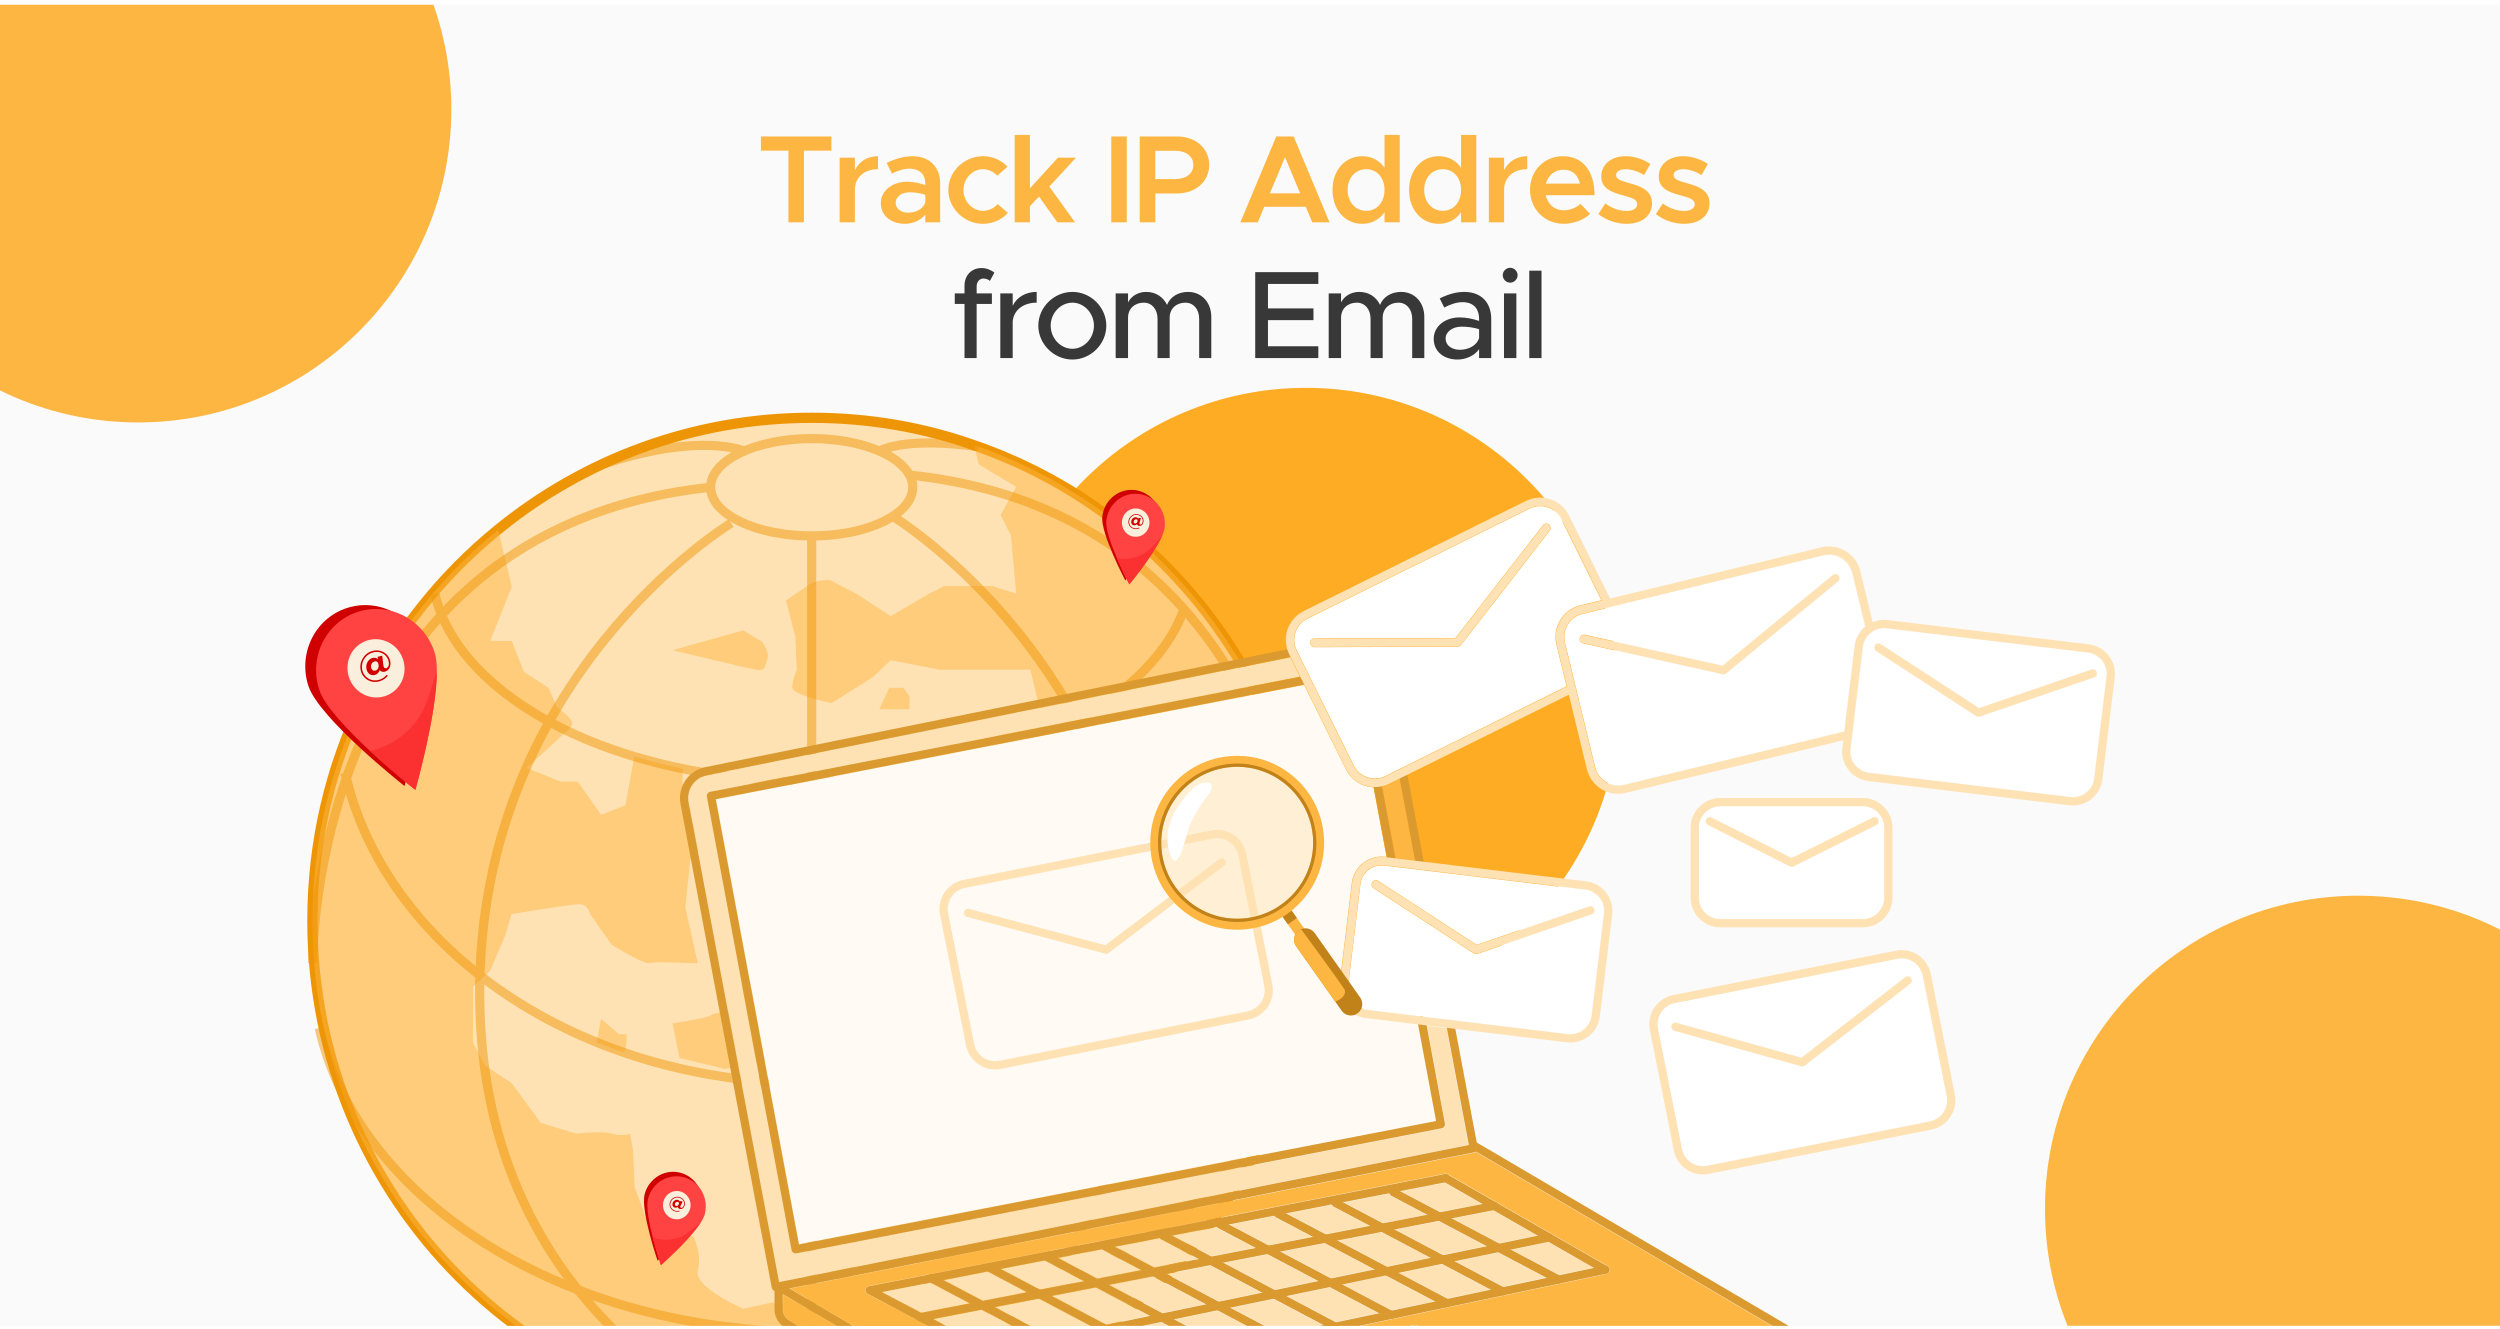 <svg xmlns="http://www.w3.org/2000/svg" width="350" height="186" viewBox="0 0 350 186" fill="none"><g clip-path="url(#clip0_1698_381458)"><rect width="350" height="185" transform="translate(0 0.625)" fill="#FAFAFA"></rect><g filter="url(#filter0_f_1698_381458)"><circle cx="19.343" cy="15.3" r="43.843" fill="#FDB642"></circle></g><g filter="url(#filter1_f_1698_381458)"><circle cx="182.819" cy="98.14" r="43.843" fill="#FFAC25"></circle></g><g filter="url(#filter2_f_1698_381458)"><circle cx="330.142" cy="169.242" r="43.843" fill="#FDB642"></circle></g><path d="M110.378 31.125V21.098H106.528V19.102H116.398V21.098H112.548V31.125H110.378ZM119.684 23.828C120.261 22.62 121.434 21.867 122.921 21.867V23.688C120.979 23.688 119.684 24.843 119.684 26.558V31.125H117.549V22.078H119.684V23.828ZM127.74 21.867C130.138 21.867 131.625 23.39 131.625 25.683V31.125H129.543V30.04C128.878 30.88 127.74 31.335 126.69 31.335C124.765 31.335 123.313 30.198 123.313 28.448C123.313 26.663 124.975 25.438 127.005 25.438C127.828 25.438 128.72 25.613 129.543 25.927V25.683C129.543 24.633 128.965 23.617 127.32 23.617C126.463 23.617 125.64 23.915 124.87 24.3L124.135 22.812C125.413 22.183 126.603 21.867 127.74 21.867ZM127.163 29.777C128.195 29.777 129.298 29.253 129.543 28.29V27.275C128.878 27.047 128.125 26.925 127.32 26.925C126.253 26.925 125.395 27.52 125.395 28.378C125.395 29.235 126.148 29.777 127.163 29.777ZM137.595 31.335C134.987 31.335 132.765 29.165 132.765 26.593C132.765 24.02 134.987 21.867 137.63 21.867C138.995 21.867 140.202 22.445 141.06 23.337L139.625 24.598C139.135 24.055 138.382 23.688 137.612 23.688C136.125 23.688 134.882 25.017 134.882 26.593C134.882 28.185 136.125 29.515 137.612 29.515C138.4 29.515 139.17 29.148 139.677 28.57L141.112 29.812C140.237 30.74 139.03 31.335 137.595 31.335ZM150.63 22.078L146.903 26.12L150.508 31.125H148.023L145.468 27.52L144.19 28.867V31.125H142.055V18.892H144.19V26.365L148.11 22.078H150.63ZM155.578 31.125V19.102H157.748V31.125H155.578ZM159.56 31.125V19.102H164.792C167.365 19.102 169.29 20.747 169.29 23.093C169.29 25.438 167.365 27.082 164.792 27.082H161.747V31.125H159.56ZM161.747 25.07H164.547C166.035 25.07 167.067 24.317 167.067 23.093C167.067 21.867 166.035 21.115 164.547 21.115H161.747V25.07ZM183.719 31.125L182.809 28.955H176.999L176.089 31.125H173.656L178.679 19.102H181.111L186.134 31.125H183.719ZM177.786 27.065H182.021L179.904 22.008L177.786 27.065ZM193.833 18.892H195.968V31.125H193.833V29.725C193.115 30.74 192.03 31.335 190.7 31.335C188.303 31.335 186.553 29.375 186.553 26.593C186.553 23.828 188.303 21.867 190.7 21.867C192.03 21.867 193.115 22.462 193.833 23.477V18.892ZM191.278 29.515C192.783 29.515 193.833 28.29 193.833 26.593C193.833 24.895 192.783 23.688 191.278 23.688C189.755 23.688 188.67 24.895 188.67 26.593C188.67 28.29 189.755 29.515 191.278 29.515ZM204.549 18.892H206.684V31.125H204.549V29.725C203.831 30.74 202.746 31.335 201.416 31.335C199.019 31.335 197.269 29.375 197.269 26.593C197.269 23.828 199.019 21.867 201.416 21.867C202.746 21.867 203.831 22.462 204.549 23.477V18.892ZM201.994 29.515C203.499 29.515 204.549 28.29 204.549 26.593C204.549 24.895 203.499 23.688 201.994 23.688C200.471 23.688 199.386 24.895 199.386 26.593C199.386 28.29 200.471 29.515 201.994 29.515ZM210.575 23.828C211.152 22.62 212.325 21.867 213.812 21.867V23.688C211.87 23.688 210.575 24.843 210.575 26.558V31.125H208.44V22.078H210.575V23.828ZM218.912 29.445C219.752 29.445 220.749 29.06 221.257 28.535L222.604 29.935C221.817 30.775 220.242 31.335 218.929 31.335C216.339 31.335 214.204 29.358 214.204 26.575C214.204 23.863 216.234 21.867 218.807 21.867C221.607 21.867 223.234 23.985 223.234 27.328H216.409C216.672 28.57 217.617 29.445 218.912 29.445ZM218.894 23.758C217.704 23.758 216.742 24.51 216.427 25.7H221.187C220.942 24.562 220.172 23.758 218.894 23.758ZM227.727 31.335C226.345 31.335 224.857 30.845 223.772 29.97L224.735 28.483C225.61 29.113 226.625 29.532 227.762 29.532C228.62 29.532 229.215 29.165 229.215 28.605C229.215 27.905 228.427 27.677 227.395 27.398C225.435 26.89 224.192 26.33 224.175 24.72C224.175 23.023 225.575 21.867 227.587 21.867C228.83 21.867 230.072 22.305 231.052 22.953L230.16 24.51C229.302 23.968 228.375 23.688 227.587 23.688C226.835 23.688 226.257 23.985 226.257 24.492C226.257 25.07 226.73 25.245 228.112 25.648C229.635 26.067 231.28 26.593 231.28 28.483C231.28 30.215 229.845 31.335 227.727 31.335ZM235.777 31.335C234.395 31.335 232.907 30.845 231.822 29.97L232.785 28.483C233.66 29.113 234.675 29.532 235.812 29.532C236.67 29.532 237.265 29.165 237.265 28.605C237.265 27.905 236.477 27.677 235.445 27.398C233.485 26.89 232.242 26.33 232.225 24.72C232.225 23.023 233.625 21.867 235.637 21.867C236.88 21.867 238.122 22.305 239.102 22.953L238.21 24.51C237.352 23.968 236.425 23.688 235.637 23.688C234.885 23.688 234.307 23.985 234.307 24.492C234.307 25.07 234.78 25.245 236.162 25.648C237.685 26.067 239.33 26.593 239.33 28.483C239.33 30.215 237.895 31.335 235.777 31.335Z" fill="#FDB642"></path><path d="M136.73 40.08V41.078H138.865V42.547H136.73V50.125H135.033V42.547H133.668V41.078H135.033V39.992C135.033 38.54 136.013 37.525 137.413 37.525C138.06 37.525 138.725 37.77 139.215 38.172L138.585 39.328C138.393 39.135 138.043 38.995 137.658 38.995C137.15 38.995 136.73 39.45 136.73 40.08ZM141.777 42.81C142.354 41.62 143.579 40.867 145.137 40.867V42.373C143.264 42.373 141.934 43.405 141.777 44.98V50.125H140.044V41.078H141.777V42.81ZM150.141 50.335C147.551 50.335 145.363 48.165 145.363 45.593C145.363 43.02 147.551 40.867 150.141 40.867C152.713 40.867 154.883 43.02 154.883 45.593C154.883 48.165 152.713 50.335 150.141 50.335ZM150.141 48.83C151.768 48.83 153.151 47.36 153.151 45.593C153.151 43.843 151.768 42.373 150.141 42.373C148.478 42.373 147.096 43.843 147.096 45.593C147.096 47.36 148.478 48.83 150.141 48.83ZM166.325 40.867C168.215 40.867 169.58 42.32 169.58 44.367V50.125H167.883V44.63C167.883 43.3 167.095 42.373 165.958 42.373C164.663 42.373 163.753 43.23 163.753 44.472V50.125H162.055V44.63C162.055 43.3 161.268 42.373 160.13 42.373C158.835 42.373 157.925 43.23 157.925 44.472V50.125H156.193V41.078H157.925V42.337C158.38 41.445 159.325 40.867 160.48 40.867C161.793 40.867 162.86 41.568 163.385 42.688C163.805 41.568 164.96 40.867 166.325 40.867ZM184.567 39.748H177.515V43.178H183.885V44.822H177.515V48.48H184.567V50.125H175.73V38.102H184.567V39.748ZM196.149 40.867C198.039 40.867 199.404 42.32 199.404 44.367V50.125H197.707V44.63C197.707 43.3 196.919 42.373 195.782 42.373C194.487 42.373 193.577 43.23 193.577 44.472V50.125H191.879V44.63C191.879 43.3 191.092 42.373 189.954 42.373C188.659 42.373 187.749 43.23 187.749 44.472V50.125H186.017V41.078H187.749V42.337C188.204 41.445 189.149 40.867 190.304 40.867C191.617 40.867 192.684 41.568 193.209 42.688C193.629 41.568 194.784 40.867 196.149 40.867ZM204.991 40.867C207.424 40.867 208.771 42.407 208.771 44.648V50.125H207.074V48.883C206.409 49.828 205.166 50.335 204.064 50.335C202.139 50.335 200.721 49.215 200.721 47.447C200.721 45.645 202.349 44.438 204.344 44.438C205.236 44.438 206.199 44.63 207.074 44.928V44.648C207.074 43.51 206.549 42.303 204.746 42.303C203.854 42.303 202.979 42.653 202.191 43.055L201.561 41.778C202.856 41.13 203.994 40.867 204.991 40.867ZM204.396 48.97C205.516 48.97 206.776 48.41 207.074 47.29V46.083C206.339 45.855 205.499 45.733 204.606 45.733C203.399 45.733 202.384 46.415 202.384 47.395C202.384 48.375 203.259 48.97 204.396 48.97ZM211.434 39.572C210.839 39.572 210.384 39.083 210.384 38.523C210.384 37.98 210.839 37.49 211.434 37.49C211.994 37.49 212.467 37.98 212.467 38.523C212.467 39.083 211.994 39.572 211.434 39.572ZM210.559 50.125V41.078H212.292V50.125H210.559ZM214.098 50.125V37.892H215.813V50.125H214.098Z" fill="#383838"></path><path d="M43.734 128.907C43.734 167.792 75.033 199.303 113.654 199.303C139.714 199.303 162.448 184.943 174.455 163.672C174.837 163.037 175.181 162.344 175.525 161.651C180.669 151.872 183.575 140.727 183.575 128.888C183.575 98.012 163.862 71.832 136.388 62.342C129.275 59.82 121.608 58.492 113.654 58.492C97.001 58.492 81.725 64.363 69.718 74.142C53.867 87.039 43.734 106.77 43.734 128.888V128.907Z" fill="#FFE2B4" stroke="#EE9505" stroke-width="1.434" stroke-miterlimit="10"></path><g opacity="0.5"><path d="M43.734 128.906C43.734 167.791 75.033 199.302 113.654 199.302C139.714 199.302 162.448 184.942 174.455 163.671L168.451 167.194L157.591 170.89L150.268 176.761L147.037 175.009C147.037 175.009 145.336 174.143 144.016 174.143C142.735 174.143 141.55 174.143 141.55 174.143C141.55 174.143 139.714 172.18 139.294 171.525C138.873 170.89 132.812 171.949 132.812 171.949V173.912C132.812 173.912 131.531 175.202 129.371 179.533C127.191 183.903 123.75 182.786 123.119 182.151C122.43 181.516 119.237 181.939 119.237 181.939L108.033 182.363L104.076 183.229C104.076 183.229 97.059 180.226 97.69 177.82C98.32 175.414 97.059 173.065 97.059 173.065H93.388L90.787 171.525L88.837 166.116L88.627 161.053L88.206 158.705C88.206 158.705 87.136 159.186 85.644 158.705C84.115 158.281 80.654 158.705 80.654 158.705L75.721 157.203L71.63 151.621L67.844 149.138L66.219 145.923V138.127L68.609 135.933L70.731 130.966L71.63 127.963C71.63 127.963 79.813 126.596 81.075 126.596C82.394 126.596 82.604 127.963 82.604 127.963L85.625 132.256C85.625 132.256 90.137 135.086 90.998 134.835C91.858 134.585 96.409 134.835 96.409 134.835H97.69L95.95 127.039L96.638 120.36L99.525 117.106C99.525 117.106 97.479 115.99 96.848 115.143C96.16 114.277 95.567 111.024 95.567 111.024V107.636L91.093 106.558L88.799 105.922L87.556 112.737L84.153 114.065L80.883 109.426H78.493L73.733 107.501C73.733 107.501 79.488 102.361 80.042 101.533C80.597 100.725 78.035 99.127 78.035 99.127L76.792 96.297L73.35 94.065L71.649 89.733H68.628L71.649 82.149L69.737 74.18C53.887 87.077 43.753 106.808 43.753 128.926L43.734 128.906Z" fill="#FDB642"></path><path d="M94.152 143.269L95.127 148.12L101.513 149.66C101.513 149.66 107.861 148.543 110.022 147.696C112.239 146.792 115.949 146.792 115.949 146.792V153.221C115.949 153.221 114.534 150.776 114.113 155.627C113.654 160.517 113.31 162.692 113.31 162.692L115.318 167.754H122.124L124.973 162.48V161.056L130.078 155.82L138.758 156.513C138.758 156.513 140.498 160.767 140.498 161.056C140.498 161.344 150.593 159.381 150.593 159.381L152.601 158.9C152.601 158.9 158.643 156.493 160.019 156.493C161.377 156.493 167.724 150.064 167.724 150.064L172.543 155.8C173.269 156.821 174.665 159.747 175.525 161.633C180.668 151.854 183.574 140.709 183.574 128.87C183.574 97.994 163.862 71.814 136.387 62.324L137.018 65.019L142.257 68.157L140.077 72.103L141.531 74.971L142.257 83.114L138.892 82.036H132.2L130.078 83.114L124.705 86.251L119.887 83.114L116.178 81.189C116.178 81.189 114.17 81.189 113.291 81.824C112.431 82.459 110.022 84.057 110.022 84.057L111.341 89.12L111.551 93.759C111.551 93.759 110.92 95.164 110.92 96.242C110.92 97.32 116.407 98.436 116.407 98.436L122.105 94.875L124.705 92.431L131.512 93.759H144.246L145.775 100.111L139.638 101.478L138.452 105.886C138.452 105.886 138.969 107.214 138.318 107.696C137.63 108.119 133.94 110.987 133.94 110.987L143.137 118.495L147.305 123.134L150.574 121.806L155.297 117.166L161.989 114.086C161.989 114.086 164.627 116.281 164.627 116.955C164.627 117.628 164.627 126.002 164.627 126.002L148.184 134.799L156.444 139.169L155.297 140.805L149.045 145.656L141.511 143.904C141.511 143.904 136.579 139.958 135.68 139.958C134.781 139.958 127.286 135.935 127.286 135.935C127.286 135.935 122.526 136.358 120.977 137.186C119.447 137.956 113.616 139.284 113.616 139.284H110.002L104.037 137.186L102.335 141.517C102.335 141.517 100.118 141.729 99.487 142.152C98.856 142.576 94.114 143.269 94.114 143.269H94.152Z" fill="#FDB642"></path><path d="M127.325 116.25H130.767L131.837 117.694L133.998 120.774L133.099 122.756L130.059 125.105H128.969L127.325 120.677H125.738H123.769L127.325 116.25Z" fill="#FDB642"></path><path d="M104.936 128.914L109.964 131.07L108.339 132.879L106.561 131.975L104.936 128.914Z" fill="#FDB642"></path><path d="M84.134 142.617L86.638 144.792H87.709C87.709 144.792 87.862 147.545 87.078 147.256C86.275 146.968 83.541 145.928 83.541 145.928L84.153 142.636L84.134 142.617Z" fill="#FDB642"></path><path d="M104.076 88.257L106.733 89.874C106.733 89.874 107.804 91.492 107.46 92.223C107.097 92.954 107.383 94.052 105.816 93.763C104.229 93.474 94.153 91.029 94.153 91.029L104.076 88.238V88.257Z" fill="#FDB642"></path><path d="M124.495 96.281H126.465L127.325 97.475V99.284H123.1L124.495 96.281Z" fill="#FDB642"></path><path d="M158.394 161.074H163.232V163.211L160.019 163.923L158.394 161.074Z" fill="#FDB642"></path><path d="M113.31 175.301L120.002 176.032L119.103 179.285H117.497L113.31 175.301Z" fill="#FDB642"></path></g><g opacity="0.5"><path d="M113.635 75.031C121.449 75.031 127.784 71.98 127.784 68.217C127.784 64.453 121.449 61.402 113.635 61.402C105.821 61.402 99.487 64.453 99.487 68.217C99.487 71.98 105.821 75.031 113.635 75.031Z" stroke="#EE9505" stroke-width="1.281" stroke-miterlimit="10"></path><path d="M113.635 75.031V199.326" stroke="#EE9505" stroke-width="1.281" stroke-miterlimit="10"></path><path d="M124.801 72.164C124.801 72.164 160.344 93.589 160 138.556C159.675 183.388 123.08 198.653 123.08 198.653" stroke="#EE9505" stroke-width="1.281" stroke-miterlimit="10"></path><path d="M183.403 133.781C183.403 133.781 183.651 72.49 127.325 66.504M102.355 73.241C102.355 73.241 66.812 94.666 67.156 139.633C67.481 184.466 104.076 198.672 104.076 198.672" stroke="#EE9505" stroke-width="1.281" stroke-miterlimit="10"></path><path d="M43.772 134.819C43.772 134.819 43.179 74.201 99.487 68.215" stroke="#EE9505" stroke-width="1.281" stroke-miterlimit="10"></path><path d="M48.323 108.215C53.887 132.913 81.017 151.662 113.635 151.662C147.993 151.662 176.252 130.872 179.655 104.25" stroke="#EE9505" stroke-width="1.281" stroke-miterlimit="10"></path><path d="M60.885 83.154C64.326 97.976 86.638 109.41 113.635 109.41C139.332 109.41 160.765 99.073 165.755 85.31M44.69 143.925C50.101 168.064 78.914 186.486 113.635 186.486C147.955 186.486 176.52 168.488 182.389 144.753C183.116 141.808 183.498 138.785 183.498 135.686M137.038 62.557C137.038 62.557 127.478 60.998 123.1 63.154M104.19 63.154C104.19 63.154 98.091 60.401 84.153 65.079" stroke="#EE9505" stroke-width="1.281" stroke-miterlimit="10"></path></g><path d="M155.352 179.899L162.761 183.816L168.719 182.587L161.417 178.723L155.352 179.899Z" fill="#FFE2B4"></path><path d="M180.195 181.476L187.037 185.084L192.961 183.837L186.153 180.238L180.195 181.476Z" fill="#FFE2B4"></path><path d="M172.335 183.096L179.187 186.713C179.196 186.722 179.204 186.722 179.213 186.731L185.137 185.484L178.285 181.867L172.335 183.096ZM164.484 184.723L171.106 188.225C171.195 188.269 171.265 188.331 171.318 188.411L177.339 187.137L170.452 183.494L164.484 184.723Z" fill="#FFE2B4"></path><path d="M147.351 181.446L154.901 185.443L160.859 184.205L153.415 180.27L147.351 181.446Z" fill="#FFE2B4"></path><path d="M195.357 172.145L202.049 175.682L208.008 174.453L201.422 170.969L195.357 172.145Z" fill="#FFE2B4"></path><path d="M171.354 176.793L178.48 180.56L184.43 179.331L177.419 175.617L171.354 176.793Z" fill="#FFE2B4"></path><path d="M179.355 175.246L186.339 178.934L192.289 177.705L185.42 174.07L179.355 175.246Z" fill="#FFE2B4"></path><path d="M203.773 176.59L210.475 180.136L216.398 178.88L209.723 175.352L203.773 176.59Z" fill="#FFE2B4"></path><path d="M211.633 174.965L218.29 178.484L223.029 177.485L216.778 173.895L211.633 174.965Z" fill="#FFE2B4"></path><path d="M195.914 178.222L202.668 181.786L208.583 180.539L201.873 176.984L195.914 178.222Z" fill="#FFE2B4"></path><path d="M188.054 179.843L194.853 183.434L200.767 182.187L194.013 178.605L188.054 179.843Z" fill="#FFE2B4"></path><path d="M163.353 178.352L170.62 182.19L176.579 180.96L169.418 177.176L163.353 178.352Z" fill="#FFE2B4"></path><path d="M139.35 183.004L147.05 187.072L153 185.834L145.414 181.828L139.35 183.004Z" fill="#FFE2B4"></path><path d="M207.442 168.544L202.279 165.582L196.135 166.776L201.616 169.667L207.442 168.544Z" fill="#FFE2B4"></path><path d="M167.667 176.242L162.433 173.475C162.38 173.448 162.327 173.404 162.283 173.36L156.183 174.545L161.611 177.41L167.667 176.242ZM159.666 177.799L154.344 174.987C154.317 174.969 154.282 174.951 154.256 174.934L148.191 176.119L153.601 178.984L159.666 177.799ZM191.679 171.591L186.702 168.965C186.569 168.894 186.481 168.788 186.428 168.664L180.159 169.884L185.614 172.767L191.679 171.591Z" fill="#FFE2B4"></path><path d="M209.909 174.052L215.16 172.965L209.087 169.48L203.358 170.595L209.909 174.052Z" fill="#FFE2B4"></path><path d="M183.669 173.15L178.612 170.471C178.506 170.418 178.426 170.329 178.364 170.241L172.167 171.452L177.613 174.326L183.669 173.15ZM199.68 170.046L194.791 167.464C194.641 167.385 194.534 167.252 194.49 167.102L188.151 168.34L193.615 171.231L199.68 170.046Z" fill="#FFE2B4"></path><path d="M156.625 186.355L163.592 190.034L169.515 188.787L162.575 185.117L156.625 186.355Z" fill="#FFE2B4"></path><path d="M137.414 183.375L130.712 184.675L138.554 188.831L145.141 187.46L137.414 183.375Z" fill="#FFE2B4"></path><path d="M151.665 179.348L146.254 176.492L140.198 177.668L145.6 180.525L151.665 179.348ZM148.765 187.979L155.617 191.596C155.661 191.622 155.705 191.649 155.75 191.684L161.7 190.428L154.724 186.741L148.765 187.979Z" fill="#FFE2B4"></path><path d="M130.27 179.605L123.586 180.905L128.962 183.753L135.663 182.453L130.27 179.605Z" fill="#FFE2B4"></path><path d="M143.664 180.898L138.263 178.051L132.207 179.227L137.599 182.074L143.664 180.898Z" fill="#FFE2B4"></path><path d="M175.668 174.696L170.523 171.973C170.443 171.928 170.373 171.867 170.319 171.805L164.175 172.998L169.612 175.872L175.668 174.696Z" fill="#FFE2B4"></path><path d="M269.143 136.595C268.86 135.189 267.622 134.208 266.234 134.208C266.04 134.208 265.845 134.225 265.651 134.261L234.478 140.468C233.7 140.628 233.028 141.07 232.586 141.733C232.144 142.396 231.985 143.183 232.144 143.961L235.504 160.833C235.663 161.612 236.105 162.284 236.768 162.726C237.431 163.168 238.218 163.327 238.996 163.168L270.169 156.96C270.947 156.801 271.619 156.359 272.061 155.696C272.503 155.033 272.662 154.246 272.503 153.467L269.143 136.595ZM267.454 137.771L252.699 149.205C252.593 149.294 252.451 149.338 252.319 149.338C252.266 149.338 252.204 149.329 252.151 149.311L234.398 144.35C234.071 144.262 233.877 143.917 233.965 143.59C234.054 143.263 234.398 143.068 234.726 143.157L252.177 148.038L266.685 136.79C266.959 136.578 267.348 136.631 267.552 136.896C267.773 137.17 267.72 137.559 267.454 137.771ZM292.28 91.382L264.13 87.986C264.007 87.969 263.892 87.969 263.768 87.969C263.105 87.969 262.468 88.19 261.938 88.605C261.31 89.092 260.921 89.799 260.824 90.586L259.109 104.859C259.011 105.646 259.232 106.424 259.719 107.043C260.205 107.671 260.912 108.06 261.699 108.157L289.848 111.553C290.635 111.65 291.413 111.429 292.032 110.942C292.66 110.456 293.049 109.749 293.146 108.962L294.87 94.689C294.967 93.902 294.746 93.124 294.26 92.505C293.774 91.886 293.067 91.479 292.28 91.382ZM293.19 94.866L277.188 100.358C277.126 100.384 277.056 100.393 276.985 100.393C276.87 100.393 276.746 100.358 276.649 100.296L262.645 91.179C262.362 90.993 262.274 90.613 262.468 90.321C262.654 90.038 263.034 89.95 263.326 90.144L277.082 99.093L292.801 93.699C293.128 93.584 293.473 93.761 293.588 94.079C293.703 94.397 293.517 94.751 293.19 94.866ZM168.074 123.747L155.237 133.447C155.131 133.527 154.998 133.571 154.866 133.571C154.813 133.571 154.76 133.562 154.707 133.553L135.363 128.407C135.036 128.318 134.832 127.982 134.921 127.646C135.009 127.319 135.345 127.116 135.681 127.204L154.733 132.28L167.27 122.809C166.341 121.545 165.758 119.989 165.643 118.282L135.115 124.357C134.337 124.516 133.665 124.958 133.223 125.621C132.781 126.285 132.622 127.072 132.781 127.85L136.424 146.137C136.742 147.746 138.307 148.79 139.916 148.471L174.625 141.556C175.403 141.397 176.075 140.955 176.517 140.292C176.959 139.628 177.118 138.841 176.959 138.063L174.546 125.993C174.28 126.028 174.006 126.055 173.741 126.064C171.549 126.125 169.542 125.232 168.074 123.747ZM203.093 142.759L219.493 144.74C220.279 144.837 221.057 144.616 221.676 144.129C222.304 143.643 222.693 142.936 222.79 142.149L224.514 127.876C224.612 127.089 224.391 126.311 223.904 125.692C223.418 125.073 222.711 124.675 221.924 124.578L193.775 121.182C193.651 121.165 193.536 121.165 193.412 121.165C192.749 121.165 192.112 121.386 191.582 121.801C190.954 122.288 190.565 122.995 190.468 123.782L188.744 138.054C188.647 138.841 188.868 139.62 189.354 140.239C189.84 140.866 190.548 141.255 191.334 141.353L199.07 142.29C199.07 142.29 199.07 142.29 199.079 142.29L203.093 142.759ZM192.112 123.499C192.298 123.216 192.678 123.128 192.97 123.322L206.726 132.271L222.446 126.877C222.773 126.762 223.117 126.939 223.232 127.257C223.347 127.585 223.17 127.929 222.852 128.044L206.85 133.536C206.788 133.562 206.718 133.571 206.647 133.571C206.532 133.571 206.408 133.536 206.311 133.474L192.307 124.357C192.006 124.171 191.927 123.791 192.112 123.499ZM260.788 128.637C262.424 128.637 263.759 127.302 263.759 125.666V115.885C263.759 114.25 262.424 112.914 260.788 112.914H240.852C239.217 112.914 237.882 114.25 237.882 115.885V125.674C237.882 127.31 239.217 128.646 240.852 128.646L260.788 128.637ZM238.828 114.692C238.978 114.391 239.358 114.267 239.659 114.418L250.825 120.077L262.168 114.418C262.477 114.267 262.848 114.391 262.999 114.692C263.149 115.001 263.025 115.373 262.725 115.523L251.108 121.324C251.019 121.368 250.922 121.386 250.834 121.386C250.736 121.386 250.639 121.359 250.551 121.315L239.111 115.514C238.792 115.373 238.669 115.001 238.828 114.692Z" fill="white"></path><path d="M187.356 173.692L194.199 177.308L200.149 176.079L193.421 172.516L187.356 173.692Z" fill="#FFE2B4"></path><path d="M214.153 71.209L183.042 86.622C182.255 87.011 181.662 87.692 181.379 88.523C181.097 89.364 181.158 90.257 181.547 91.044L189.522 107.146C190.326 108.782 192.316 109.446 193.951 108.641L219.307 96.075L217.892 90.23C217.3 87.798 218.803 85.331 221.234 84.748L224.187 84.031L218.573 72.695C217.777 71.068 215.788 70.404 214.153 71.209ZM216.973 74.295L204.543 90.31C204.428 90.46 204.242 90.548 204.056 90.548L184.041 90.61C183.696 90.61 183.422 90.336 183.422 89.991C183.422 89.647 183.696 89.372 184.041 89.372L203.756 89.31L216 73.535C216.213 73.261 216.602 73.216 216.867 73.429C217.132 73.641 217.185 74.03 216.973 74.295Z" fill="white"></path><path d="M155.485 210.622C156.068 210.675 156.669 210.649 157.253 210.525L249.34 191.672C250.613 191.407 251.541 190.275 251.541 188.975V188.082L155.485 207.642V210.622ZM198.071 120.443L195.923 109.062L194.499 109.77C194.181 109.929 193.854 110.044 193.518 110.124L195.384 120.125L198.071 120.443Z" fill="#FDB642"></path><path d="M96.445 112.334L109.096 179.451L205.586 160.28L202.509 143.939L199.777 143.611L202.332 157.282C202.394 157.618 202.173 157.937 201.846 158.007L111.501 175.507C111.466 175.516 111.421 175.516 111.386 175.516C111.262 175.516 111.138 175.481 111.041 175.41C110.909 175.322 110.811 175.171 110.785 175.012L98.92 111.538C98.859 111.202 99.079 110.884 99.407 110.813L181.981 94.728L180.646 92.031L98.982 108.576C97.258 108.921 96.118 110.601 96.445 112.334Z" fill="#FFE2B4"></path><path d="M255.28 77.79L221.535 85.961C219.766 86.394 218.67 88.18 219.103 89.949L223.329 107.413C223.754 109.182 225.548 110.278 227.317 109.845L258.154 102.373L259.595 90.418C259.727 89.347 260.249 88.384 261.071 87.694L259.259 80.213C258.834 78.453 257.049 77.357 255.28 77.79ZM257.349 81.424L241.692 94.299C241.577 94.388 241.444 94.441 241.303 94.441C241.259 94.441 241.214 94.432 241.17 94.423L221.632 90.073C221.296 90.002 221.084 89.666 221.163 89.33C221.234 88.994 221.57 88.79 221.906 88.861L241.153 93.15L256.571 80.46C256.836 80.239 257.225 80.284 257.446 80.549C257.65 80.814 257.605 81.203 257.349 81.424Z" fill="white"></path><path d="M250.453 187.033L206.646 161.273C206.585 161.318 206.514 161.344 206.434 161.362L110.625 180.4L154.971 206.478L250.453 187.033ZM211.456 193.054C211.42 193.311 211.217 193.523 210.961 193.567L187.692 198.21C187.647 198.219 187.612 198.219 187.568 198.219C187.462 198.219 187.356 198.192 187.258 198.139L175.102 191.162C174.881 191.029 174.757 190.782 174.802 190.525C174.846 190.269 175.04 190.066 175.288 190.021L197.956 185.503C198.097 185.476 198.239 185.494 198.371 185.565L211.138 192.418C211.367 192.542 211.491 192.798 211.456 193.054ZM147.227 194.735C147.13 194.735 147.023 194.708 146.935 194.664L121.464 181.179C121.235 181.055 121.102 180.798 121.146 180.542C121.182 180.285 121.385 180.073 121.641 180.029L130.252 178.349L202.279 164.324H202.288C202.297 164.324 202.306 164.324 202.323 164.315C202.332 164.315 202.341 164.315 202.35 164.315C202.359 164.315 202.367 164.315 202.376 164.315C202.385 164.315 202.403 164.315 202.412 164.315C202.42 164.315 202.42 164.315 202.429 164.315C202.447 164.315 202.456 164.315 202.474 164.315H202.482C202.5 164.315 202.518 164.324 202.535 164.324H202.544C202.562 164.324 202.58 164.333 202.597 164.342H202.606C202.624 164.351 202.641 164.351 202.65 164.36C202.65 164.36 202.659 164.36 202.659 164.368C202.677 164.377 202.686 164.386 202.703 164.395L225.053 177.226L225.062 177.235C225.071 177.244 225.08 177.244 225.097 177.252C225.106 177.261 225.115 177.261 225.115 177.27C225.124 177.279 225.133 177.288 225.142 177.288C225.15 177.297 225.159 177.297 225.159 177.305C225.168 177.314 225.177 177.323 225.186 177.332C225.195 177.341 225.203 177.35 225.203 177.35C225.212 177.359 225.221 177.367 225.221 177.376C225.23 177.385 225.23 177.394 225.239 177.394C225.248 177.403 225.248 177.412 225.256 177.42C225.265 177.429 225.265 177.438 225.274 177.447C225.283 177.456 225.283 177.465 225.292 177.473C225.292 177.482 225.301 177.491 225.301 177.5C225.31 177.509 225.31 177.518 225.318 177.527C225.318 177.535 225.327 177.544 225.327 177.553C225.327 177.562 225.336 177.571 225.336 177.58C225.336 177.588 225.345 177.597 225.345 177.606C225.345 177.615 225.345 177.615 225.354 177.624V177.633C225.354 177.641 225.354 177.65 225.363 177.668C225.363 177.677 225.363 177.686 225.363 177.695C225.363 177.703 225.363 177.712 225.363 177.721C225.363 177.73 225.363 177.739 225.363 177.756C225.363 177.765 225.363 177.774 225.363 177.783C225.363 177.792 225.363 177.801 225.363 177.818C225.363 177.827 225.363 177.836 225.363 177.845C225.363 177.854 225.363 177.863 225.354 177.88C225.354 177.889 225.354 177.898 225.345 177.907C225.345 177.916 225.336 177.924 225.336 177.942C225.336 177.951 225.327 177.96 225.327 177.969C225.327 177.977 225.318 177.986 225.318 177.995C225.318 178.004 225.31 178.013 225.31 178.022C225.301 178.031 225.301 178.039 225.292 178.048C225.292 178.048 225.292 178.057 225.283 178.057C225.283 178.057 225.283 178.066 225.274 178.066C225.265 178.084 225.256 178.101 225.239 178.119L225.23 178.128C225.212 178.146 225.195 178.163 225.186 178.181C225.177 178.19 225.177 178.19 225.168 178.199C225.15 178.207 225.142 178.225 225.124 178.234C225.115 178.234 225.115 178.243 225.106 178.243C225.089 178.26 225.071 178.269 225.053 178.278C225.035 178.287 225.009 178.305 224.982 178.314C224.974 178.314 224.974 178.314 224.965 178.322C224.947 178.331 224.929 178.331 224.912 178.34C224.903 178.34 224.894 178.34 224.894 178.349C224.885 178.349 224.885 178.349 224.876 178.358L147.359 194.717C147.306 194.735 147.271 194.735 147.227 194.735Z" fill="#FDB642"></path><path d="M111.881 174.168L200.998 156.898L198.487 143.448L191.193 142.573C190.079 142.44 189.08 141.874 188.39 140.99C187.701 140.106 187.391 139.009 187.524 137.886L189.248 123.614C189.381 122.5 189.946 121.5 190.831 120.811C191.715 120.121 192.811 119.811 193.934 119.944L194.111 119.962L192.289 110.235C190.689 110.164 189.177 109.244 188.426 107.714L182.564 95.883L100.256 111.906L111.881 174.168Z" fill="#FFFBF4"></path><path d="M109.635 181.25V183.31C109.635 183.929 109.971 184.513 110.502 184.831L152.973 209.803C153.38 210.042 153.804 210.228 154.246 210.369V207.478L109.635 181.25Z" fill="#FDB642"></path><path d="M203.031 143.368L206.311 160.753L108.61 180.172L95.835 112.445C95.446 110.376 96.799 108.377 98.859 107.961L180.999 91.328" stroke="#DB9A2F" stroke-width="1.152" stroke-miterlimit="10" stroke-linecap="round" stroke-linejoin="round"></path><path d="M196.383 108.137L198.831 121.109" stroke="#DB9A2F" stroke-width="1.152" stroke-miterlimit="10" stroke-linecap="round" stroke-linejoin="round"></path><path d="M252.16 187.321V188.975C252.16 190.575 251.037 191.955 249.463 192.273L157.376 211.126C155.758 211.453 154.079 211.179 152.655 210.339L110.184 185.367C109.459 184.942 109.008 184.155 109.008 183.315V180.167L154.857 207.129L252.16 187.321ZM252.16 187.321L206.311 160.359" stroke="#DB9A2F" stroke-width="1.152" stroke-miterlimit="10" stroke-linecap="round" stroke-linejoin="round"></path><path d="M194.861 120.641L192.793 109.605" stroke="#DB9A2F" stroke-width="1.152" stroke-miterlimit="10" stroke-linecap="round" stroke-linejoin="round"></path><path d="M182.714 95.215L99.53 111.424L111.386 174.897L201.722 157.397L199.017 142.886" stroke="#DB9A2F" stroke-width="1.152" stroke-miterlimit="10" stroke-linecap="round" stroke-linejoin="round"></path><path d="M202.385 164.93L121.756 180.635L147.227 194.12L224.744 177.761" stroke="#DB9A2F" stroke-width="1.152" stroke-miterlimit="10" stroke-linecap="round" stroke-linejoin="round"></path><path d="M130.368 178.957L155.326 192.15" stroke="#DB9A2F" stroke-width="1.152" stroke-miterlimit="10" stroke-linecap="round" stroke-linejoin="round"></path><path d="M138.457 177.445L163.415 190.639" stroke="#DB9A2F" stroke-width="1.152" stroke-miterlimit="10" stroke-linecap="round" stroke-linejoin="round"></path><path d="M146.546 175.945L170.814 188.767" stroke="#DB9A2F" stroke-width="1.152" stroke-miterlimit="10" stroke-linecap="round" stroke-linejoin="round"></path><path d="M154.636 174.441L178.904 187.263" stroke="#DB9A2F" stroke-width="1.152" stroke-miterlimit="10" stroke-linecap="round" stroke-linejoin="round"></path><path d="M162.725 172.926L186.94 185.73" stroke="#DB9A2F" stroke-width="1.152" stroke-miterlimit="10" stroke-linecap="round" stroke-linejoin="round"></path><path d="M170.814 171.426L194.756 184.089" stroke="#DB9A2F" stroke-width="1.152" stroke-miterlimit="10" stroke-linecap="round" stroke-linejoin="round"></path><path d="M178.904 169.922L202.571 182.434" stroke="#DB9A2F" stroke-width="1.152" stroke-miterlimit="10" stroke-linecap="round" stroke-linejoin="round"></path><path d="M186.985 168.422L210.386 180.793" stroke="#DB9A2F" stroke-width="1.152" stroke-miterlimit="10" stroke-linecap="round" stroke-linejoin="round"></path><path d="M195.074 166.914L218.202 179.135" stroke="#DB9A2F" stroke-width="1.152" stroke-miterlimit="10" stroke-linecap="round" stroke-linejoin="round"></path><path d="M202.385 164.93L224.744 177.761" stroke="#DB9A2F" stroke-width="1.152" stroke-miterlimit="10" stroke-linecap="round" stroke-linejoin="round"></path><path d="M128.865 184.4L209.193 168.828" stroke="#DB9A2F" stroke-width="1.152" stroke-miterlimit="10" stroke-linecap="round" stroke-linejoin="round"></path><path d="M138.457 189.477L216.876 173.25" stroke="#DB9A2F" stroke-width="1.152" stroke-miterlimit="10" stroke-linecap="round" stroke-linejoin="round"></path><path d="M175.412 190.636L187.568 197.613L210.846 192.97L198.08 186.117L175.412 190.636Z" stroke="#DB9A2F" stroke-width="1.152" stroke-miterlimit="10" stroke-linecap="round" stroke-linejoin="round"></path><path d="M174.74 142.158L140.031 149.073C138.086 149.462 136.203 148.197 135.814 146.252L132.171 127.965C131.782 126.02 133.046 124.136 134.991 123.747L169.701 116.832C171.646 116.443 173.529 117.707 173.918 119.653L177.56 137.94C177.949 139.885 176.685 141.769 174.74 142.158Z" stroke="#FFE2B4" stroke-width="1.152" stroke-miterlimit="10" stroke-linecap="round" stroke-linejoin="round"></path><path d="M135.521 127.809L154.865 132.955L171.035 120.734" stroke="#FFE2B4" stroke-width="1.152" stroke-miterlimit="10" stroke-linecap="round" stroke-linejoin="round"></path><path d="M220.032 96.42L194.225 109.206C192.28 110.17 189.929 109.374 188.965 107.429L180.999 91.326C180.036 89.381 180.831 87.028 182.776 86.065L213.887 70.652C215.832 69.688 218.184 70.484 219.148 72.429L225 84.243" stroke="#FFE2B4" stroke-width="1.152" stroke-miterlimit="10" stroke-linecap="round" stroke-linejoin="round"></path><path d="M184.032 89.994L204.056 89.932L216.487 73.918" stroke="#FFE2B4" stroke-width="1.152" stroke-miterlimit="10" stroke-linecap="round" stroke-linejoin="round"></path><path d="M258.719 102.883L227.467 110.453C225.363 110.966 223.241 109.666 222.728 107.561L218.502 90.097C217.989 87.992 219.289 85.87 221.393 85.357L255.139 77.186C257.243 76.673 259.365 77.973 259.878 80.078L261.778 87.912" stroke="#FFE2B4" stroke-width="1.152" stroke-miterlimit="10" stroke-linecap="round" stroke-linejoin="round"></path><path d="M221.756 89.474L241.294 93.824L256.951 80.949" stroke="#FFE2B4" stroke-width="1.152" stroke-miterlimit="10" stroke-linecap="round" stroke-linejoin="round"></path><path d="M219.422 145.352L191.272 141.956C189.31 141.717 187.904 139.931 188.143 137.968L189.867 123.696C190.105 121.733 191.891 120.327 193.854 120.565L222.003 123.961C223.966 124.2 225.372 125.986 225.133 127.949L223.409 142.222C223.179 144.185 221.393 145.591 219.422 145.352Z" stroke="#FFE2B4" stroke-width="1.152" stroke-miterlimit="10" stroke-linecap="round" stroke-linejoin="round"></path><path d="M192.634 123.832L206.638 132.949L222.64 127.458" stroke="#FFE2B4" stroke-width="1.152" stroke-miterlimit="10" stroke-linecap="round" stroke-linejoin="round"></path><path d="M289.777 112.168L261.628 108.773C259.665 108.534 258.26 106.748 258.498 104.785L260.222 90.512C260.461 88.549 262.247 87.143 264.21 87.382L292.359 90.778C294.322 91.016 295.727 92.802 295.489 94.766L293.765 109.038C293.526 111.001 291.74 112.407 289.777 112.168Z" stroke="#FFE2B4" stroke-width="1.152" stroke-miterlimit="10" stroke-linecap="round" stroke-linejoin="round"></path><path d="M262.98 90.656L276.984 99.773L292.995 94.282" stroke="#FFE2B4" stroke-width="1.152" stroke-miterlimit="10" stroke-linecap="round" stroke-linejoin="round"></path><path d="M270.292 157.571L239.119 163.779C237.174 164.168 235.291 162.903 234.902 160.958L231.542 144.086C231.153 142.14 232.418 140.257 234.363 139.868L265.536 133.66C267.481 133.271 269.364 134.536 269.753 136.481L273.112 153.353C273.493 155.29 272.228 157.182 270.292 157.571Z" stroke="#FFE2B4" stroke-width="1.152" stroke-miterlimit="10" stroke-linecap="round" stroke-linejoin="round"></path><path d="M234.566 143.75L252.328 148.72L267.074 137.277" stroke="#FFE2B4" stroke-width="1.152" stroke-miterlimit="10" stroke-linecap="round" stroke-linejoin="round"></path><path d="M260.788 129.253H240.852C238.872 129.253 237.263 127.644 237.263 125.663V115.883C237.263 113.902 238.872 112.293 240.852 112.293H260.779C262.76 112.293 264.369 113.902 264.369 115.883V125.672C264.369 127.644 262.769 129.253 260.788 129.253Z" stroke="#FFE2B4" stroke-width="1.152" stroke-miterlimit="10" stroke-linecap="round" stroke-linejoin="round"></path><path d="M239.375 114.977L250.824 120.777L262.441 114.977" stroke="#FFE2B4" stroke-width="1.152" stroke-miterlimit="10" stroke-linecap="round" stroke-linejoin="round"></path><path d="M98.194 169.372C97.669 171.364 93.291 175.387 92.269 176.305C92.134 176.427 92.057 176.494 92.057 176.494C92.057 176.494 89.654 169.449 90.249 167.192C90.415 166.553 90.727 165.963 91.159 165.468C91.591 164.973 92.133 164.588 92.74 164.342C93.62 163.988 94.597 163.957 95.501 164.257C96.405 164.557 97.177 165.167 97.684 165.981C97.704 166.014 97.725 166.047 97.744 166.081C98.033 166.572 98.222 167.117 98.299 167.682C98.376 168.248 98.34 168.822 98.194 169.372Z" fill="#D00000"></path><path d="M98.669 169.993C98.577 170.342 98.367 170.753 98.078 171.198C96.494 173.637 92.532 177.115 92.532 177.115C92.532 177.115 92.427 176.808 92.267 176.302C92.036 175.574 91.691 174.433 91.376 173.2C90.862 171.184 90.432 168.921 90.724 167.813C91.115 166.33 92.225 165.242 93.563 164.841C94.284 164.625 95.051 164.617 95.779 164.818C96.506 165.019 97.165 165.42 97.681 165.978C97.71 166.009 97.738 166.04 97.766 166.073C98.661 167.1 99.047 168.559 98.669 169.993Z" fill="#FF4242"></path><path d="M96.614 169.233C96.334 170.293 95.273 170.923 94.242 170.64C93.978 170.568 93.733 170.439 93.522 170.262C93.311 170.086 93.139 169.866 93.02 169.617C92.806 169.179 92.757 168.679 92.882 168.209C93.162 167.149 94.223 166.519 95.254 166.801C95.528 166.877 95.783 167.013 95.999 167.201C96.28 167.448 96.487 167.77 96.596 168.129C96.704 168.489 96.711 168.871 96.614 169.233Z" fill="#FAEFDD"></path><path d="M98.065 171.203C96.483 173.641 92.523 177.117 92.523 177.117C92.523 177.117 91.901 175.293 91.368 173.204C92.447 173.632 93.694 173.654 94.813 173.327C96.214 172.919 96.984 171.969 98.065 171.203Z" fill="#FB3131"></path><path d="M94.498 169.597C93.945 169.448 93.629 168.899 93.77 168.362C93.923 167.779 94.541 167.421 95.132 167.58C95.68 167.728 95.982 168.257 95.856 168.737C95.739 169.183 95.406 169.317 95.164 169.252C94.989 169.205 94.906 169.094 94.899 168.962C94.772 169.058 94.617 169.102 94.465 169.061C94.208 168.991 94.083 168.753 94.156 168.477C94.249 168.124 94.603 167.907 94.901 167.988C95.068 168.033 95.157 168.145 95.192 168.265L95.262 168.124L95.565 168.23C95.364 168.649 95.268 168.824 95.244 168.917C95.22 169.008 95.261 169.074 95.346 169.097C95.484 169.134 95.664 169.025 95.748 168.708C95.864 168.267 95.594 167.815 95.1 167.682C94.565 167.538 94.014 167.862 93.876 168.388C93.749 168.873 94.028 169.363 94.53 169.498C94.74 169.555 94.919 169.548 95.121 169.489L95.152 169.583C94.935 169.652 94.73 169.66 94.498 169.597ZM94.644 168.83C94.811 168.875 94.97 168.763 95.039 168.575C95.094 168.427 95.046 168.306 94.902 168.267C94.717 168.217 94.534 168.35 94.484 168.538C94.446 168.683 94.511 168.794 94.644 168.83Z" fill="#D00000"></path><path d="M162.497 73.261C162.288 75.313 158.59 79.98 157.724 81.048C157.609 81.19 157.544 81.269 157.544 81.269C157.544 81.269 154.081 74.687 154.319 72.363C154.384 71.705 154.6 71.072 154.95 70.515C155.301 69.958 155.775 69.491 156.336 69.153C157.15 68.663 158.11 68.479 159.048 68.632C159.986 68.786 160.843 69.266 161.469 69.991C161.494 70.02 161.519 70.05 161.544 70.08C161.905 70.52 162.176 71.028 162.34 71.575C162.503 72.121 162.557 72.695 162.497 73.261Z" fill="#D00000"></path><path d="M163.063 73.8C163.026 74.159 162.883 74.599 162.666 75.085C161.481 77.745 158.109 81.808 158.109 81.808C158.109 81.808 157.958 81.521 157.722 81.046C157.382 80.363 156.864 79.29 156.363 78.121C155.543 76.21 154.768 74.043 154.885 72.902C155.041 71.374 155.968 70.124 157.227 69.516C157.905 69.189 158.661 69.06 159.41 69.144C160.159 69.227 160.871 69.52 161.466 69.989C161.5 70.015 161.533 70.041 161.565 70.069C162.607 70.943 163.214 72.323 163.063 73.8Z" fill="#FF4242"></path><path d="M160.917 73.379C160.805 74.471 159.855 75.261 158.794 75.145C158.522 75.115 158.26 75.026 158.024 74.885C157.789 74.744 157.586 74.554 157.429 74.327C157.15 73.928 157.024 73.441 157.075 72.957C157.187 71.865 158.137 71.075 159.198 71.191C159.481 71.222 159.754 71.317 159.996 71.468C160.312 71.668 160.565 71.953 160.728 72.291C160.891 72.629 160.957 73.006 160.917 73.379Z" fill="#FAEFDD"></path><path d="M162.657 75.094C161.473 77.753 158.103 81.814 158.103 81.814C158.103 81.814 157.206 80.11 156.357 78.129C157.488 78.382 158.722 78.206 159.777 77.707C161.095 77.082 161.708 76.021 162.657 75.094Z" fill="#FB3131"></path><path d="M158.885 74.07C158.316 74.01 157.919 73.517 157.975 72.965C158.036 72.364 158.59 71.912 159.198 71.977C159.762 72.036 160.142 72.511 160.092 73.005C160.045 73.465 159.738 73.65 159.489 73.624C159.309 73.605 159.209 73.508 159.182 73.379C159.072 73.494 158.926 73.561 158.769 73.545C158.505 73.517 158.345 73.302 158.374 73.017C158.411 72.653 158.727 72.383 159.034 72.416C159.206 72.434 159.311 72.531 159.364 72.644L159.411 72.493L159.726 72.55C159.593 72.996 159.525 73.184 159.516 73.28C159.506 73.373 159.556 73.432 159.644 73.441C159.787 73.456 159.947 73.32 159.981 72.994C160.027 72.539 159.69 72.136 159.182 72.082C158.632 72.024 158.139 72.431 158.084 72.973C158.033 73.473 158.385 73.913 158.901 73.967C159.118 73.99 159.292 73.955 159.483 73.865L159.528 73.953C159.325 74.055 159.123 74.095 158.885 74.07ZM158.91 73.289C159.082 73.307 159.222 73.171 159.261 72.974C159.292 72.819 159.226 72.707 159.078 72.692C158.887 72.671 158.727 72.832 158.707 73.026C158.692 73.174 158.773 73.274 158.91 73.289Z" fill="#D00000"></path><path d="M59.328 90.783C60.635 94.82 57.539 106.735 56.794 109.479C56.694 109.843 56.637 110.047 56.637 110.047C56.637 110.047 44.653 100.595 43.173 96.021C42.749 94.728 42.632 93.354 42.829 92.009C43.027 90.663 43.534 89.384 44.311 88.271C45.438 86.661 47.094 85.501 48.988 84.995C50.883 84.488 52.897 84.667 54.677 85.5C54.749 85.533 54.821 85.569 54.893 85.604C55.939 86.126 56.87 86.854 57.632 87.743C58.394 88.633 58.971 89.667 59.328 90.783Z" fill="#D00000"></path><path d="M60.843 91.322C61.071 92.029 61.165 92.977 61.16 94.075C61.133 100.085 58.152 110.586 58.152 110.586C58.152 110.586 57.629 110.174 56.79 109.481C55.582 108.483 53.716 106.903 51.803 105.129C48.673 102.228 45.414 98.806 44.688 96.56C43.714 93.553 44.425 90.415 46.291 88.206C47.297 87.016 48.615 86.132 50.095 85.654C51.576 85.177 53.161 85.124 54.672 85.502C54.757 85.523 54.841 85.546 54.925 85.57C57.613 86.331 59.901 88.415 60.843 91.322Z" fill="#FF4242"></path><path d="M56.436 92.336C57.132 94.484 55.997 96.776 53.902 97.456C53.365 97.63 52.797 97.685 52.236 97.62C51.676 97.554 51.135 97.368 50.652 97.074C49.796 96.559 49.155 95.749 48.849 94.795C48.154 92.647 49.289 90.354 51.384 89.675C51.942 89.493 52.534 89.441 53.117 89.52C53.877 89.629 54.592 89.95 55.179 90.448C55.767 90.946 56.202 91.601 56.436 92.336Z" fill="#FAEFDD"></path><path d="M61.155 94.096C61.128 100.103 58.148 110.599 58.148 110.599C58.148 110.599 55.045 108.151 51.803 105.145C54.142 104.662 56.323 103.286 57.894 101.453C59.861 99.16 60.136 96.646 61.155 94.096Z" fill="#FB3131"></path><path d="M53.184 95.366C52.063 95.735 50.907 95.144 50.554 94.057C50.17 92.876 50.839 91.557 52.039 91.162C53.15 90.797 54.259 91.369 54.575 92.341C54.868 93.245 54.442 93.853 53.952 94.015C53.597 94.131 53.329 94.034 53.171 93.814C53.058 94.124 52.839 94.375 52.532 94.476C52.01 94.648 51.53 94.378 51.348 93.819C51.116 93.103 51.487 92.327 52.093 92.128C52.432 92.016 52.71 92.11 52.903 92.277L52.867 91.954L53.509 91.795C53.627 92.745 53.657 93.157 53.718 93.346C53.777 93.528 53.92 93.597 54.093 93.54C54.374 93.448 54.565 93.055 54.356 92.413C54.066 91.519 53.098 91.045 52.096 91.374C51.011 91.731 50.42 92.915 50.766 93.981C51.085 94.964 52.111 95.493 53.129 95.159C53.556 95.018 53.856 94.804 54.141 94.473L54.298 94.601C54.001 94.965 53.654 95.212 53.184 95.366ZM52.585 93.874C52.924 93.763 53.074 93.39 52.983 92.986C52.914 92.667 52.697 92.513 52.405 92.609C52.029 92.733 51.859 93.17 51.983 93.552C52.078 93.844 52.313 93.964 52.585 93.874Z" fill="#D00000"></path><path opacity="0.49" d="M174.067 129.041C180.073 128.621 184.602 123.412 184.182 117.405C183.762 111.399 178.552 106.87 172.546 107.29C166.54 107.71 162.011 112.92 162.431 118.926C162.851 124.933 168.06 129.461 174.067 129.041Z" fill="#FFE2B4"></path><path d="M167.369 110.081C167.369 110.081 162.554 114.092 163.582 118.721C164.61 123.35 165.894 117.698 166.347 116.185C166.801 114.672 168.199 112.446 169.137 111.3C170.437 109.711 169.134 108.961 167.369 110.081Z" fill="white"></path><path d="M189.182 141.341C188.924 141.359 188.662 141.246 188.502 141.018L179.402 128.122C179.158 127.776 179.24 127.298 179.586 127.054C179.932 126.81 180.41 126.892 180.654 127.238L189.754 140.135C189.998 140.48 189.916 140.959 189.57 141.203C189.451 141.286 189.317 141.332 189.182 141.341Z" fill="#FDB642"></path><path d="M180.654 127.24C180.626 127.201 180.595 127.165 180.562 127.133C180.172 127.447 179.761 127.738 179.332 128.002C179.351 128.044 179.374 128.085 179.402 128.124L180.302 129.4C180.735 129.13 181.152 128.835 181.554 128.515L180.654 127.24Z" fill="#C1821A"></path><path d="M189.241 142.165C188.703 142.202 188.16 141.966 187.827 141.494L181.463 132.475C180.956 131.756 181.127 130.762 181.846 130.255C182.565 129.747 183.559 129.919 184.067 130.638L190.43 139.656C190.938 140.375 190.766 141.37 190.047 141.877C189.8 142.051 189.522 142.145 189.241 142.165Z" fill="#C1821A"></path><path d="M182.156 130.084C182.049 130.129 181.945 130.185 181.846 130.255C181.127 130.762 180.955 131.756 181.463 132.475L186.923 140.214C187.791 139.948 188.624 139.154 188.189 138.449C187.668 137.605 183.132 131.414 182.156 130.084Z" fill="#FDB642"></path><path d="M174.056 130.128C170.814 130.354 167.677 129.305 165.224 127.172C162.771 125.04 161.296 122.08 161.069 118.838C160.842 115.595 161.892 112.459 164.024 110.006C166.156 107.553 169.116 106.077 172.359 105.85C175.601 105.624 178.737 106.673 181.19 108.805C183.643 110.938 185.119 113.898 185.346 117.14C185.573 120.383 184.523 123.519 182.391 125.972C180.259 128.425 177.299 129.901 174.056 130.128ZM172.466 107.379C166.615 107.789 162.189 112.881 162.598 118.731C163.007 124.581 168.099 129.008 173.949 128.599C179.799 128.189 184.226 123.097 183.817 117.247C183.408 111.397 178.316 106.97 172.466 107.379Z" fill="#FDB642"></path><path d="M172.434 106.926C166.335 107.352 161.72 112.661 162.146 118.76C162.573 124.859 167.882 129.474 173.981 129.047C180.08 128.621 184.694 123.312 184.268 117.213C183.841 111.114 178.533 106.499 172.434 106.926ZM173.949 128.596C168.099 129.005 163.007 124.578 162.598 118.728C162.189 112.878 166.615 107.786 172.465 107.377C178.315 106.968 183.408 111.394 183.817 117.245C184.226 123.095 179.799 128.187 173.949 128.596Z" fill="#C1821A"></path></g><defs><filter id="filter0_f_1698_381458" x="-219.358" y="-223.401" width="477.403" height="477.404" filterUnits="userSpaceOnUse" color-interpolation-filters="sRGB"><feGaussianBlur stdDeviation="97.429"></feGaussianBlur></filter><filter id="filter1_f_1698_381458" x="-7.168" y="-91.847" width="379.974" height="379.975" filterUnits="userSpaceOnUse" color-interpolation-filters="sRGB"><feGaussianBlur stdDeviation="73.072"></feGaussianBlur></filter><filter id="filter2_f_1698_381458" x="91.441" y="-69.46" width="477.403" height="477.404" filterUnits="userSpaceOnUse" color-interpolation-filters="sRGB"><feGaussianBlur stdDeviation="97.429"></feGaussianBlur></filter><clipPath id="clip0_1698_381458"><rect width="350" height="185" fill="white" transform="translate(0 0.625)"></rect></clipPath></defs></svg>